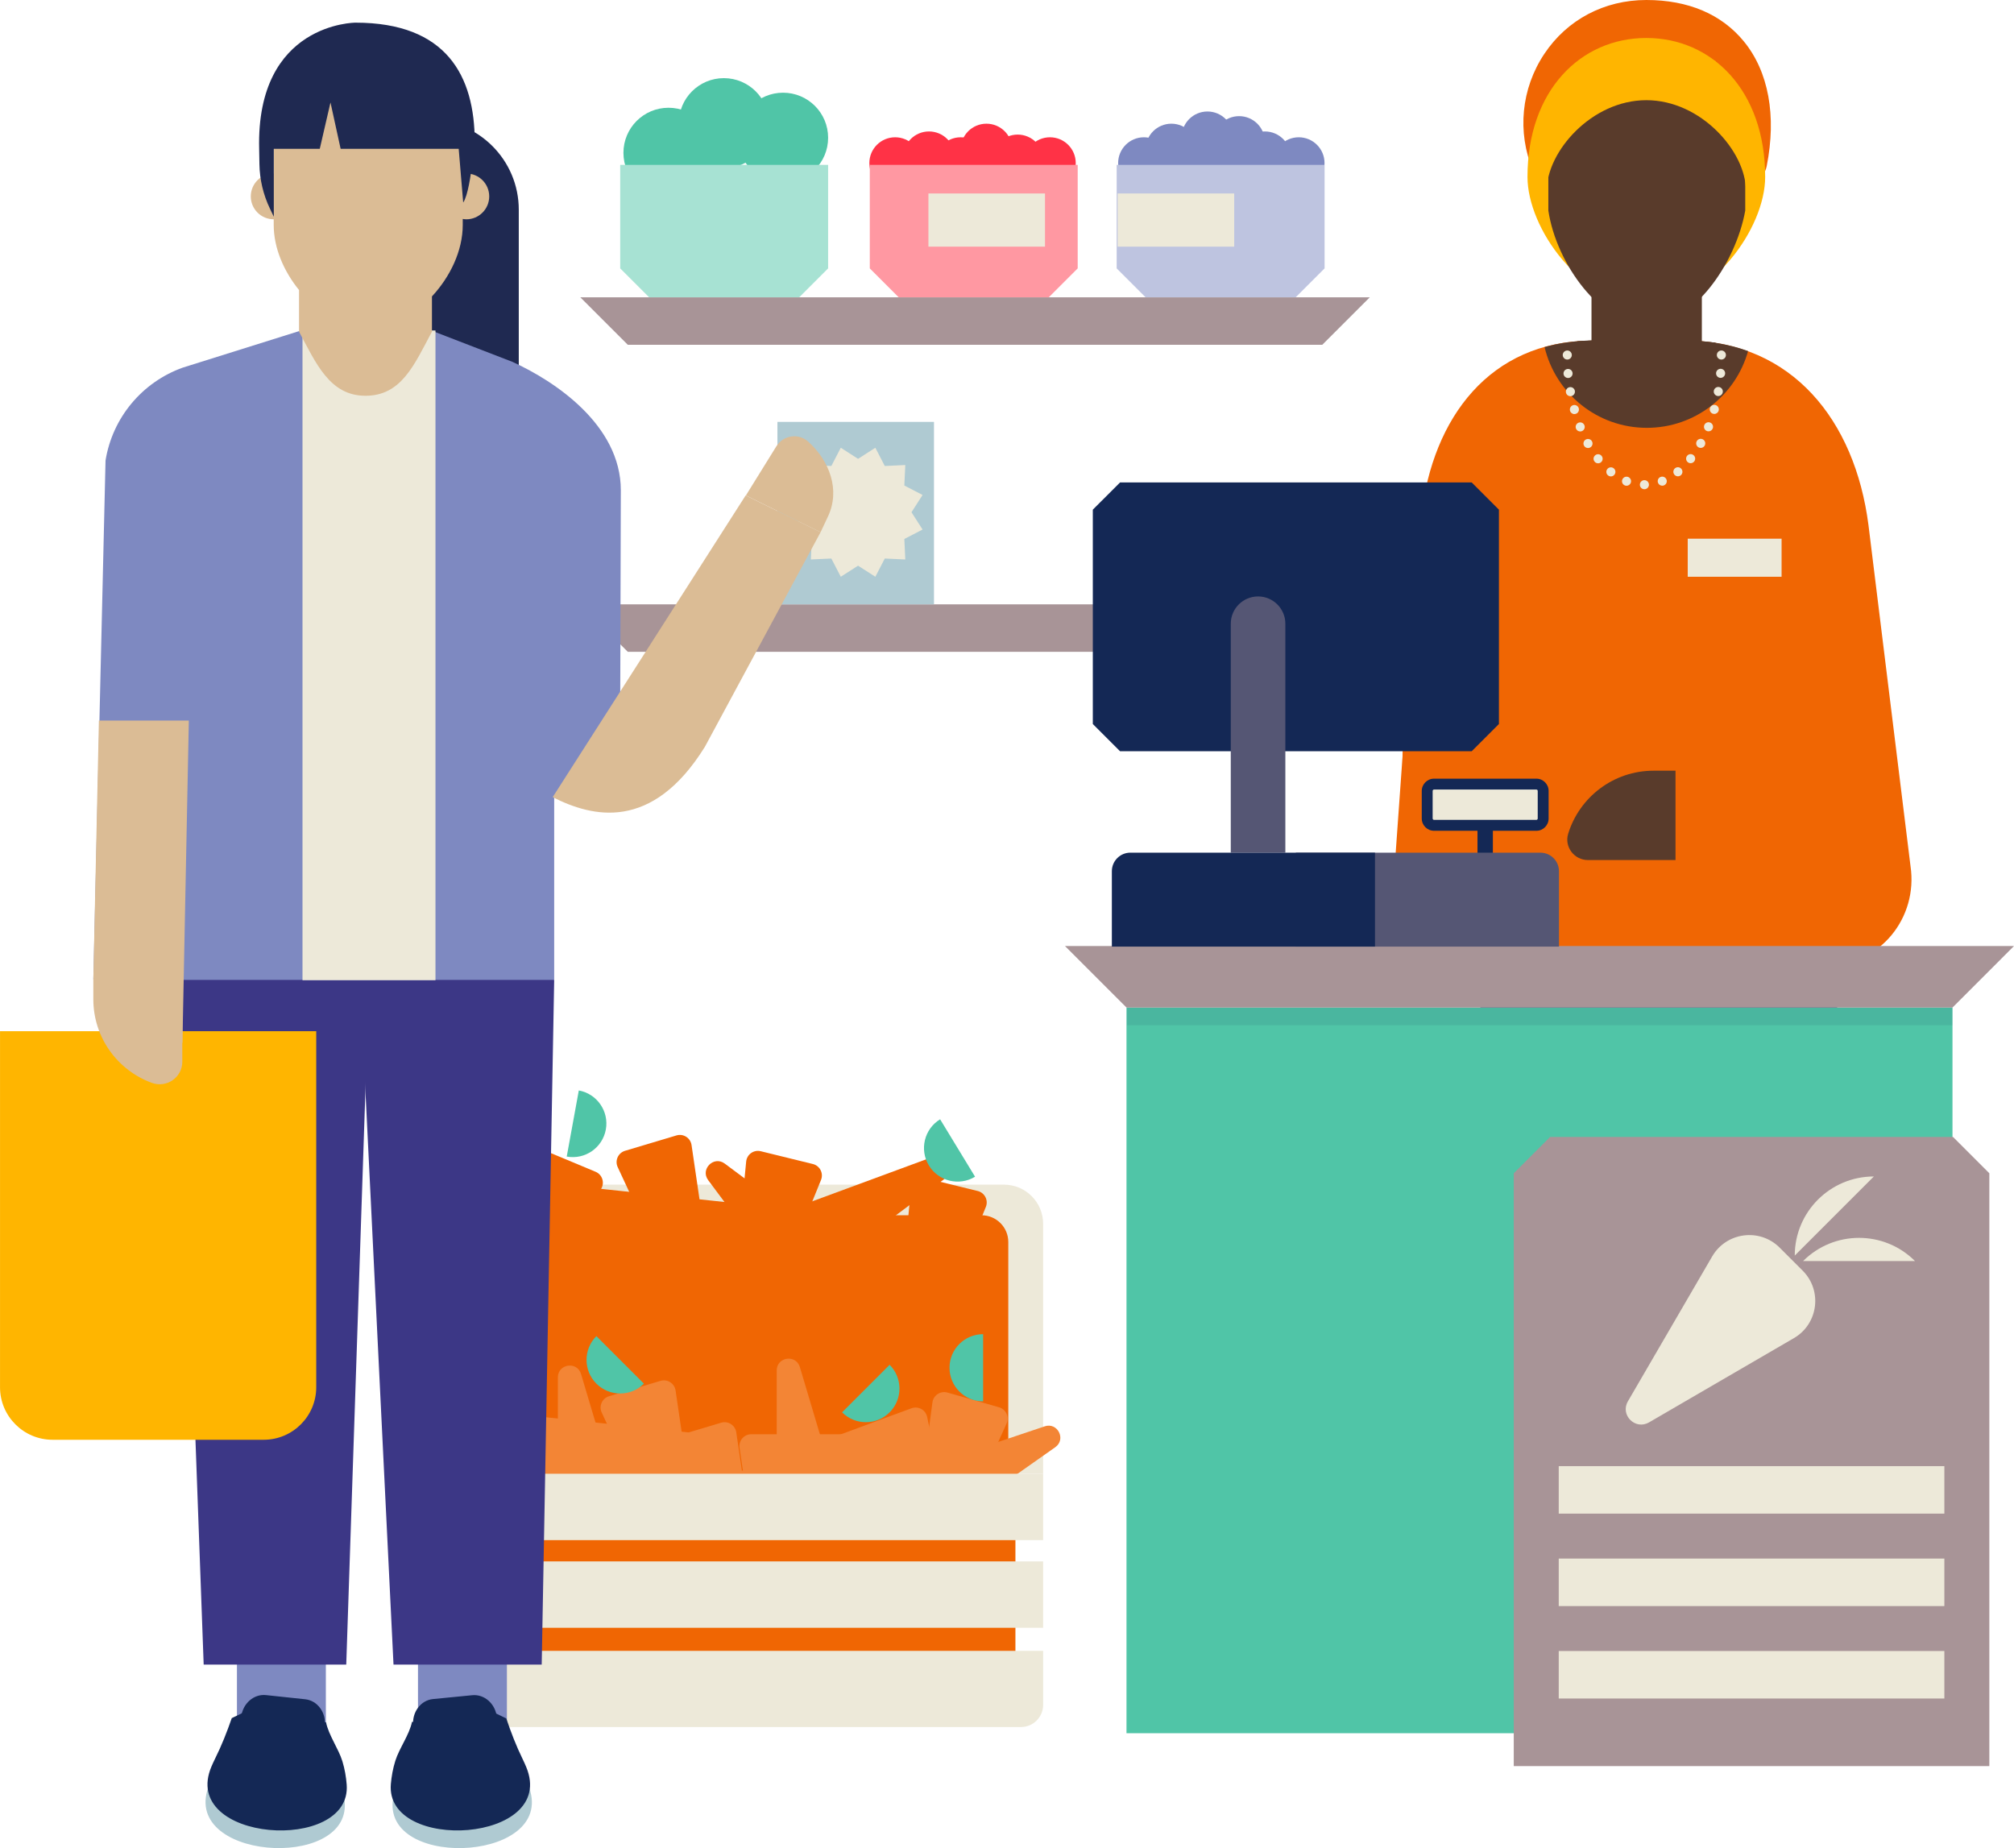 <svg width="340" height="312" viewBox="0 0 340 312" fill="none" xmlns="http://www.w3.org/2000/svg">
<g clip-path="url(#clip0_306_12358)">
<path d="M112.856 33.406C117.058 33.406 120.464 30 120.464 25.798C120.464 21.597 117.058 18.191 112.856 18.191C108.654 18.191 105.248 21.597 105.248 25.798C105.248 30 108.654 33.406 112.856 33.406Z" fill="#50C5A7"/>
<path d="M122.199 28.407C126.401 28.407 129.807 25.001 129.807 20.799C129.807 16.598 126.401 13.192 122.199 13.192C117.997 13.192 114.591 16.598 114.591 20.799C114.591 25.001 117.997 28.407 122.199 28.407Z" fill="#50C5A7"/>
<path d="M132.195 30.865C136.397 30.865 139.803 27.459 139.803 23.257C139.803 19.056 136.397 15.65 132.195 15.65C127.993 15.65 124.587 19.056 124.587 23.257C124.587 27.459 127.993 30.865 132.195 30.865Z" fill="#50C5A7"/>
<path d="M197.75 29.587C200.154 29.587 202.103 27.638 202.103 25.234C202.103 22.83 200.154 20.882 197.75 20.882C195.346 20.882 193.398 22.83 193.398 25.234C193.398 27.638 195.346 29.587 197.75 29.587Z" fill="#7E89C1"/>
<path d="M193.116 31.879C195.52 31.879 197.468 29.931 197.468 27.527C197.468 25.123 195.52 23.175 193.116 23.175C190.712 23.175 188.763 25.123 188.763 27.527C188.763 29.931 190.712 31.879 193.116 31.879Z" fill="#7E89C1"/>
<path d="M209.184 28.312C211.588 28.312 213.537 26.363 213.537 23.959C213.537 21.555 211.588 19.607 209.184 19.607C206.78 19.607 204.831 21.555 204.831 23.959C204.831 26.363 206.78 28.312 209.184 28.312Z" fill="#7E89C1"/>
<path d="M213.537 30.895C215.941 30.895 217.89 28.947 217.89 26.543C217.89 24.139 215.941 22.191 213.537 22.191C211.133 22.191 209.184 24.139 209.184 26.543C209.184 28.947 211.133 30.895 213.537 30.895Z" fill="#7E89C1"/>
<path d="M203.838 27.527C206.242 27.527 208.191 25.578 208.191 23.175C208.191 20.771 206.242 18.822 203.838 18.822C201.434 18.822 199.485 20.771 199.485 23.175C199.485 25.578 201.434 27.527 203.838 27.527Z" fill="#7E89C1"/>
<path d="M203.326 32.664C205.73 32.664 207.679 30.715 207.679 28.311C207.679 25.908 205.73 23.959 203.326 23.959C200.922 23.959 198.974 25.908 198.974 28.311C198.974 30.715 200.922 32.664 203.326 32.664Z" fill="#7E89C1"/>
<path d="M219.254 31.879C221.658 31.879 223.606 29.931 223.606 27.527C223.606 25.123 221.658 23.175 219.254 23.175C216.85 23.175 214.901 25.123 214.901 27.527C214.901 29.931 216.85 31.879 219.254 31.879Z" fill="#7E89C1"/>
<path d="M171.799 31.426C174.203 31.426 176.152 29.477 176.152 27.073C176.152 24.669 174.203 22.721 171.799 22.721C169.395 22.721 167.447 24.669 167.447 27.073C167.447 29.477 169.395 31.426 171.799 31.426Z" fill="#FF3246"/>
<path d="M177.253 31.879C179.657 31.879 181.605 29.931 181.605 27.527C181.605 25.123 179.657 23.175 177.253 23.175C174.849 23.175 172.9 25.123 172.9 27.527C172.9 29.931 174.849 31.879 177.253 31.879Z" fill="#FF3246"/>
<path d="M162.18 31.879C164.584 31.879 166.533 29.931 166.533 27.527C166.533 25.123 164.584 23.175 162.18 23.175C159.776 23.175 157.828 25.123 157.828 27.527C157.828 29.931 159.776 31.879 162.18 31.879Z" fill="#FF3246"/>
<path d="M156.831 30.895C159.235 30.895 161.184 28.947 161.184 26.543C161.184 24.139 159.235 22.191 156.831 22.191C154.427 22.191 152.479 24.139 152.479 26.543C152.479 28.947 154.427 30.895 156.831 30.895Z" fill="#FF3246"/>
<path d="M166.53 29.587C168.934 29.587 170.883 27.638 170.883 25.234C170.883 22.83 168.934 20.882 166.53 20.882C164.126 20.882 162.177 22.83 162.177 25.234C162.177 27.638 164.126 29.587 166.53 29.587Z" fill="#FF3246"/>
<path d="M151.114 31.879C153.518 31.879 155.467 29.931 155.467 27.527C155.467 25.123 153.518 23.175 151.114 23.175C148.711 23.175 146.762 25.123 146.762 27.527C146.762 29.931 148.711 31.879 151.114 31.879Z" fill="#FF3246"/>
<path d="M262.321 31.125C260.823 31.125 259.397 30.239 258.784 28.768C256.09 22.301 256.807 14.945 260.712 9.091C264.562 3.313 270.84 0 277.933 0C285.026 0 290.639 2.412 294.385 6.976C298.566 12.067 299.939 19.549 298.253 28.039C297.842 30.114 295.819 31.462 293.75 31.052C291.675 30.641 290.326 28.624 290.737 26.549C291.966 20.352 291.16 15.126 288.463 11.84C286.188 9.069 282.645 7.663 277.933 7.663C273.222 7.663 269.494 9.731 267.088 13.342C264.611 17.06 264.151 21.725 265.859 25.82C266.674 27.772 265.749 30.016 263.796 30.831C263.315 31.03 262.815 31.125 262.325 31.125H262.321Z" fill="#F06603"/>
<path d="M257.868 29.875C257.868 38.478 266.849 51.315 277.93 51.315C289.011 51.315 297.993 38.478 297.993 29.875C297.993 15.264 289.011 6.412 277.93 6.412C266.849 6.412 257.868 15.264 257.868 29.875Z" fill="#FFB500"/>
<path d="M278.013 54.894C285.716 54.894 293.009 44.602 294.63 35.548V24.293C294.63 17.219 288.84 9.296 281.765 9.296L274.255 10.069C267.18 10.069 261.39 14.102 261.39 21.179V35.545C262.741 44.599 270.307 54.891 278.01 54.891" fill="#593B2B"/>
<path d="M232.499 146.235H235.635L235.718 159.647L219.103 159.678C219.091 152.267 225.09 146.25 232.502 146.238" fill="#F9CBBF"/>
<path d="M251.05 177.382L247.283 152.953H312.378L309.077 178.298" fill="#3C3786"/>
<path d="M301.202 261.439H288.398V279.278H301.202V261.439Z" fill="#DBBC95"/>
<path d="M302.229 277.056L301.926 276.185L287.736 277.761C287.359 279.633 286.853 281.466 286.299 283.281C285.958 284.396 285.768 285.54 285.682 286.612C284.898 296.592 309.797 294.934 305.147 284.01C304.988 283.639 304.816 283.259 304.626 282.879C303.691 281.007 302.919 279.045 302.229 277.053" fill="#EDE9D9"/>
<path d="M308.783 162.896L246.774 161.64C238.185 161.64 235.733 131.446 237.14 122.631L239.939 87.117C241.87 70.361 251.624 57.665 268.492 57.509L278.433 57.417L284.726 57.481C302.542 57.668 313.142 70.949 315.428 88.616L322.531 146.229C323.827 154.992 317.31 162.893 308.786 162.893" fill="#F06603"/>
<path d="M266.248 57.607C266.248 57.748 266.248 57.705 266.254 57.846C266.478 64.102 271.619 69.104 277.933 69.104C284.245 69.104 289.388 64.099 289.609 57.84C289.609 57.84 281.581 57.061 277.927 57.061C274.105 57.061 266.245 57.607 266.245 57.607H266.248Z" fill="#593B2B"/>
<path d="M301.947 274.518L300.417 273.785L288.377 275.122C288 276.994 286.571 278.928 286.02 280.743C285.679 281.859 285.489 283.002 285.403 284.075C284.619 294.054 309.518 292.396 304.868 281.472C304.709 281.102 304.537 280.722 304.347 280.341C303.412 278.469 302.64 276.507 301.95 274.515" fill="#FFA0B4"/>
<path d="M288.803 277.917L288.552 275.661C288.337 273.724 289.603 271.992 291.375 271.805L297.015 271.208C298.777 271.021 300.374 272.428 300.589 274.352L300.969 277.785L288.8 277.917H288.803Z" fill="#FFA0B4"/>
<path d="M270.908 261.439H258.104V279.278H270.908V261.439Z" fill="#DBBC95"/>
<path d="M257.932 277.111L258.226 276.237L272.428 277.706C272.82 279.575 273.341 281.405 273.908 283.213C274.258 284.329 274.457 285.466 274.549 286.539C275.407 296.512 250.499 295.044 255.066 284.084C255.222 283.71 255.391 283.33 255.578 282.95C256.497 281.071 257.255 279.1 257.932 277.105" fill="#EDE9D9"/>
<path d="M258.196 274.567L259.719 273.822L271.772 275.067C272.164 276.936 273.605 278.861 274.172 280.672C274.522 281.788 274.721 282.925 274.813 283.998C275.671 293.972 250.762 292.503 255.33 281.543C255.486 281.169 255.654 280.789 255.841 280.409C256.761 278.53 257.518 276.559 258.196 274.564" fill="#FFA0B4"/>
<path d="M271.364 277.868L271.597 275.609C271.796 273.669 270.518 271.949 268.743 271.775L263.097 271.22C261.334 271.045 259.747 272.464 259.547 274.392L259.192 277.825L271.361 277.865L271.364 277.868Z" fill="#FFA0B4"/>
<path d="M268.67 58.784L271.6 61.297C275.276 64.448 280.698 64.448 284.373 61.297L287.304 58.784V47.456H268.673V58.784H268.67Z" fill="#593B2B"/>
<path d="M237.137 122.634L234.448 160.355L259.097 160.276L252.402 127.149L238.967 122.634H237.137Z" fill="#F06603"/>
<path d="M279.159 130.11H282.859V145.196H268.066C265.752 145.196 264.057 142.965 264.737 140.752C266.634 134.588 272.376 130.11 279.159 130.11Z" fill="#593B2B"/>
<path d="M190.173 292.605H329.615V170.093H190.173L190.173 292.605Z" fill="#50C5A7"/>
<g opacity="0.1">
<path d="M190.246 173.081L329.615 173.081V170.093L190.246 170.093V173.081Z" fill="#142855"/>
</g>
<path d="M179.788 159.709L190.173 170.096H329.615L340 159.709H179.788Z" fill="#A89497"/>
<path d="M97.971 50.196L105.987 58.208H223.226L231.242 50.196H97.971Z" fill="#A89497"/>
<path d="M97.971 102.028L105.987 110.043H223.226L231.242 102.028H97.971Z" fill="#A89497"/>
<path d="M223.616 27.834V45.31C221.709 47.217 220.639 48.286 218.729 50.196H193.401C191.494 48.289 190.424 47.22 188.515 45.31V27.834" fill="#BEC4E0"/>
<path d="M181.936 27.834V45.31C180.03 47.217 178.96 48.286 177.05 50.196H151.721C149.815 48.289 148.745 47.22 146.835 45.31V27.834" fill="#FF98A2"/>
<path d="M139.803 27.834V45.31C137.897 47.217 136.827 48.286 134.917 50.196H109.589C107.682 48.289 106.612 47.22 104.702 45.31V27.834" fill="#A7E2D3"/>
<path d="M169.485 199.995H81.381C77.728 199.995 74.766 202.956 74.766 206.61V248.799H176.1V206.61C176.1 202.956 173.139 199.995 169.485 199.995Z" fill="#EDE9D9"/>
<path d="M84.888 205.163H165.702C168.195 205.163 170.218 207.186 170.218 209.678V255.435H80.373V209.678C80.373 207.186 82.396 205.163 84.888 205.163Z" fill="#F06603"/>
<path d="M74.969 239.16L88.208 267.625C88.723 268.728 90.096 269.12 91.114 268.452L98.691 263.487C99.709 262.819 99.899 261.403 99.093 260.492L78.276 236.996C76.75 235.273 73.997 237.076 74.969 239.163V239.16Z" fill="#F38535"/>
<path d="M157.046 268.949L169.926 240.322C170.426 239.212 169.825 237.916 168.654 237.581L159.943 235.096C158.772 234.762 157.576 235.543 157.414 236.751L153.245 267.864C152.938 270.147 156.102 271.048 157.046 268.949Z" fill="#F38535"/>
<path d="M176.361 240.8L146.599 250.789C145.444 251.175 144.904 252.499 145.453 253.584L149.545 261.666C150.094 262.751 151.482 263.098 152.479 262.396L178.148 244.324C180.03 242.997 178.546 240.064 176.361 240.797V240.8Z" fill="#F38535"/>
<path d="M125.237 252.474L156.568 250.473C157.785 250.396 158.646 249.256 158.395 248.067L156.519 239.206C156.267 238.014 155.017 237.324 153.873 237.747L124.419 248.609C122.258 249.406 122.938 252.625 125.237 252.477V252.474Z" fill="#F38535"/>
<path d="M94.179 232.533V263.925C94.179 265.142 95.261 266.077 96.466 265.902L105.432 264.596C106.637 264.422 107.406 263.217 107.057 262.049L98.091 231.966C97.431 229.76 94.179 230.235 94.179 232.536V232.533Z" fill="#F38535"/>
<path d="M86.212 242.568L115.183 254.666C116.308 255.135 117.586 254.497 117.886 253.317L120.136 244.542C120.44 243.362 119.624 242.188 118.414 242.059L87.196 238.737C84.906 238.492 84.091 241.679 86.215 242.565L86.212 242.568Z" fill="#F38535"/>
<path d="M158.223 242.13H126.828C125.611 242.13 124.676 243.212 124.851 244.417L126.157 253.382C126.331 254.586 127.536 255.356 128.704 255.006L158.79 246.041C160.997 245.382 160.522 242.13 158.22 242.13H158.223Z" fill="#F38535"/>
<path d="M118.147 244.085H86.752C85.535 244.085 84.6 245.167 84.775 246.372L86.081 255.337C86.255 256.542 87.46 257.311 88.628 256.962L118.714 247.996C120.921 247.337 120.446 244.085 118.144 244.085H118.147Z" fill="#F38535"/>
<path d="M131.122 231.366V262.758C131.122 263.974 132.204 264.909 133.409 264.734L142.375 263.429C143.58 263.254 144.349 262.049 144 260.882L135.034 230.799C134.375 228.592 131.122 229.067 131.122 231.369V231.366Z" fill="#F38535"/>
<path d="M128.857 272.866L124.296 241.808C124.118 240.604 122.914 239.834 121.749 240.184L113.068 242.78C111.9 243.129 111.314 244.432 111.829 245.535L125.068 274C126.04 276.087 129.191 275.146 128.857 272.869V272.866Z" fill="#F38535"/>
<path d="M118.61 265.801L114.049 234.743C113.871 233.539 112.666 232.769 111.501 233.119L102.82 235.715C101.652 236.064 101.067 237.367 101.582 238.47L114.821 266.935C115.793 269.022 118.944 268.081 118.61 265.804V265.801Z" fill="#F38535"/>
<path d="M93.18 203.759L122.15 215.857C123.275 216.326 124.553 215.688 124.854 214.508L127.104 205.733C127.407 204.553 126.592 203.379 125.381 203.25L94.164 199.928C91.874 199.683 91.059 202.87 93.183 203.756L93.18 203.759Z" fill="#F06603"/>
<path d="M158.29 195.005L128.836 205.868C127.692 206.288 127.19 207.627 127.772 208.697L132.1 216.654C132.683 217.723 134.077 218.027 135.052 217.297L160.179 198.478C162.021 197.099 160.451 194.208 158.29 195.005Z" fill="#F06603"/>
<path d="M119.554 199.235L138.317 224.402C139.043 225.38 140.469 225.481 141.33 224.62L147.737 218.214C148.598 217.352 148.494 215.927 147.519 215.201L122.349 196.44C120.504 195.064 118.178 197.39 119.554 199.235Z" fill="#F06603"/>
<path d="M126.788 228.288L138.602 199.204C139.062 198.077 138.412 196.805 137.229 196.513L128.431 194.353C127.248 194.061 126.083 194.889 125.967 196.1L122.95 227.344C122.73 229.637 125.924 230.422 126.788 228.288Z" fill="#F06603"/>
<path d="M154.615 232.843L166.429 203.759C166.889 202.631 166.239 201.359 165.056 201.068L156.258 198.907C155.075 198.616 153.91 199.443 153.794 200.654L150.777 231.899C150.557 234.192 153.751 234.976 154.615 232.843Z" fill="#F06603"/>
<path d="M121.307 224.368L116.746 193.31C116.568 192.106 115.364 191.337 114.199 191.686L105.518 194.282C104.35 194.631 103.764 195.934 104.279 197.037L117.519 225.502C118.49 227.59 121.641 226.649 121.307 224.371V224.368Z" fill="#F06603"/>
<path d="M85.339 227.611L101.49 200.694C102.115 199.649 101.671 198.294 100.546 197.822L92.187 194.331C91.062 193.862 89.783 194.5 89.483 195.68L81.691 226.088C81.121 228.319 84.152 229.585 85.339 227.611Z" fill="#F06603"/>
<path d="M150.183 230.409C152.399 232.625 152.399 236.218 150.183 238.434C147.966 240.65 144.374 240.65 142.158 238.434" fill="#50C5A7"/>
<path d="M165.969 236.582C162.836 236.582 160.295 234.041 160.295 230.909C160.295 227.776 162.836 225.236 165.969 225.236" fill="#50C5A7"/>
<path d="M108.706 233.591C106.489 235.807 102.897 235.807 100.681 233.591C98.464 231.375 98.464 227.783 100.681 225.567" fill="#50C5A7"/>
<path d="M171.422 251.724H74.794V287.057H171.422V251.724Z" fill="#F06603"/>
<path d="M172.357 291.562H78.515C76.449 291.562 74.769 289.883 74.769 287.817V278.696H176.103V287.817C176.103 289.883 174.423 291.562 172.357 291.562Z" fill="#EDE9D9"/>
<path d="M176.1 263.6H74.766V274.806H176.1V263.6Z" fill="#EDE9D9"/>
<path d="M176.1 248.802H74.766V260.008H176.1V248.802Z" fill="#EDE9D9"/>
<path d="M261.681 191.943H329.707C332.101 194.337 333.443 195.68 335.837 198.074V298.158H255.55V198.074C257.944 195.68 259.287 194.337 261.681 191.943Z" fill="#A89497"/>
<path d="M328.244 247.518H263.143V255.536H328.244V247.518Z" fill="#EDE9D9"/>
<path d="M328.244 263.122H263.143V271.14H328.244V263.122Z" fill="#EDE9D9"/>
<path d="M328.244 278.729H263.143V286.747H328.244V278.729Z" fill="#EDE9D9"/>
<path d="M278.378 240.135L302.842 225.907C306.956 223.516 307.688 217.876 304.323 214.511L300.445 210.634C297.079 207.268 291.442 208.004 289.048 212.114L274.819 236.576C273.476 238.884 276.066 241.474 278.375 240.132L278.378 240.135Z" fill="#EDE9D9"/>
<path d="M302.989 211.967C302.989 204.593 308.967 198.616 316.342 198.616L302.989 211.967Z" fill="#EDE9D9"/>
<path d="M304.399 212.89C309.613 207.676 318.068 207.676 323.282 212.89H304.399Z" fill="#EDE9D9"/>
<path d="M97.713 184.094C100.797 184.658 102.839 187.612 102.275 190.693C101.711 193.776 98.756 195.818 95.675 195.254" fill="#50C5A7"/>
<path d="M164.608 198.656C161.932 200.283 158.441 199.434 156.813 196.759C155.185 194.083 156.034 190.592 158.71 188.964" fill="#50C5A7"/>
<path d="M249.426 144.448H252.025V139.335H249.426V144.448Z" fill="#142855"/>
<path d="M242.09 139.335H259.363C260 139.335 260.516 138.819 260.516 138.183V133.524C260.516 132.888 260 132.372 259.363 132.372H242.09C241.454 132.372 240.938 132.888 240.938 133.524V138.183C240.938 138.819 241.454 139.335 242.09 139.335Z" fill="#EDE9D9"/>
<path d="M259.363 140.255H242.09C240.947 140.255 240.018 139.326 240.018 138.183V133.527C240.018 132.384 240.947 131.455 242.09 131.455H259.363C260.507 131.455 261.436 132.384 261.436 133.527V138.183C261.436 139.326 260.507 140.255 259.363 140.255ZM242.09 133.291C241.962 133.291 241.857 133.395 241.857 133.524V138.18C241.857 138.309 241.962 138.413 242.09 138.413H259.363C259.492 138.413 259.596 138.309 259.596 138.18V133.524C259.596 133.395 259.492 133.291 259.363 133.291H242.09Z" fill="#142855"/>
<path d="M248.448 81.447H189.085C187.288 83.243 186.283 84.248 184.487 86.044V122.23C186.283 124.026 187.288 125.031 189.085 126.827H248.448C250.244 125.031 251.25 124.026 253.046 122.23V86.044C251.25 84.248 250.244 83.243 248.448 81.447Z" fill="#142855"/>
<path d="M216.988 143.948H207.777V105.298C207.777 102.758 209.84 100.692 212.384 100.692C214.925 100.692 216.991 102.754 216.991 105.298V143.948H216.988Z" fill="#555674"/>
<path d="M263.186 159.81H218.766V143.951H260.059C261.782 143.951 263.183 145.352 263.183 147.075V159.81H263.186Z" fill="#555674"/>
<path d="M190.829 143.948H232.122V159.807H187.702V147.071C187.702 145.349 189.103 143.948 190.826 143.948H190.829Z" fill="#142855"/>
<path d="M294.731 32.097C294.731 25.642 287.209 16.913 277.93 16.913C268.651 16.913 261.129 25.642 261.129 32.097V18.295L265.047 11.509L278.353 8.058L289.545 10.243L294.728 18.31V32.094L294.731 32.097Z" fill="#FFB500"/>
<path d="M208.356 32.661H188.677V41.641H208.356V32.661Z" fill="#EDE9D9"/>
<path d="M176.416 32.661H156.736V41.641H176.416V32.661Z" fill="#EDE9D9"/>
<path d="M157.674 71.225H131.245V102.028H157.674V71.225Z" fill="#AFCAD2"/>
<path d="M144.858 77.462L147.776 75.589L149.367 78.67L152.831 78.507L152.669 81.971L155.749 83.561L153.876 86.479L155.749 89.397L152.669 90.991L152.831 94.451L149.367 94.292L147.776 97.369L144.858 95.5L141.94 97.369L140.346 94.292L136.885 94.451L137.045 90.991L133.967 89.397L135.837 86.479L133.967 83.561L137.045 81.971L136.885 78.507L140.346 78.67L141.94 75.589L144.858 77.462Z" fill="#EDE9D9"/>
<path d="M278.019 72.227C286.161 72.227 293.018 66.744 295.108 59.271C292.003 58.146 288.564 57.524 284.806 57.484L278.513 57.42L268.572 57.512C265.767 57.536 263.158 57.913 260.752 58.594C262.607 66.413 269.635 72.227 278.022 72.227H278.019Z" fill="#593B2B"/>
<path d="M290.599 60.699C290.397 60.699 290.201 60.62 290.06 60.476C290.023 60.442 289.992 60.402 289.962 60.359C289.934 60.319 289.913 60.273 289.891 60.227C289.873 60.181 289.857 60.136 289.848 60.086C289.839 60.034 289.833 59.985 289.833 59.936C289.833 59.884 289.839 59.835 289.848 59.786C289.857 59.737 289.873 59.688 289.891 59.642C289.913 59.596 289.934 59.55 289.962 59.51C289.989 59.467 290.023 59.428 290.057 59.394C290.093 59.357 290.133 59.326 290.173 59.299C290.216 59.271 290.259 59.247 290.308 59.228C290.354 59.21 290.4 59.194 290.449 59.185C290.7 59.133 290.964 59.216 291.142 59.394C291.175 59.428 291.209 59.467 291.237 59.51C291.264 59.55 291.289 59.596 291.307 59.642C291.326 59.688 291.341 59.737 291.35 59.786C291.359 59.835 291.365 59.884 291.365 59.936C291.365 59.985 291.359 60.034 291.35 60.086C291.341 60.136 291.326 60.181 291.307 60.227C291.289 60.273 291.264 60.319 291.237 60.359C291.209 60.402 291.175 60.442 291.142 60.476C291.105 60.513 291.068 60.543 291.025 60.571C290.982 60.598 290.939 60.623 290.893 60.641C290.847 60.663 290.798 60.675 290.749 60.687C290.7 60.696 290.648 60.699 290.599 60.699Z" fill="#EDE9D9"/>
<path d="M276.839 81.83C276.839 81.407 277.179 81.063 277.602 81.06C278.025 81.06 278.369 81.403 278.372 81.826C278.372 82.249 278.028 82.593 277.605 82.593C277.182 82.593 276.839 82.252 276.839 81.83ZM274.307 81.952C273.912 81.796 273.721 81.351 273.878 80.959C274.034 80.564 274.479 80.374 274.871 80.527C275.263 80.686 275.456 81.131 275.3 81.523C275.181 81.823 274.892 82.007 274.589 82.007C274.494 82.007 274.399 81.989 274.307 81.952ZM279.907 81.517C279.751 81.125 279.941 80.677 280.333 80.521C280.726 80.365 281.17 80.555 281.33 80.947C281.486 81.339 281.296 81.784 280.904 81.943C280.809 81.98 280.713 81.998 280.618 81.998C280.315 81.998 280.027 81.817 279.907 81.517ZM271.462 80.254C271.134 79.99 271.085 79.506 271.352 79.178C271.619 78.85 272.103 78.798 272.431 79.065C272.759 79.335 272.808 79.816 272.541 80.144C272.391 80.331 272.17 80.429 271.947 80.429C271.778 80.429 271.606 80.371 271.465 80.254H271.462ZM282.666 80.132C282.399 79.804 282.445 79.319 282.776 79.053C283.104 78.783 283.586 78.832 283.852 79.163C284.122 79.488 284.073 79.972 283.745 80.239C283.601 80.355 283.429 80.413 283.261 80.413C283.037 80.413 282.816 80.315 282.666 80.132ZM269.188 77.925C268.924 77.594 268.979 77.112 269.314 76.849C269.645 76.585 270.126 76.644 270.389 76.975C270.653 77.306 270.595 77.79 270.264 78.05C270.123 78.164 269.954 78.216 269.789 78.216C269.562 78.216 269.338 78.118 269.188 77.925ZM284.938 78.032C284.603 77.772 284.548 77.287 284.809 76.956C285.069 76.625 285.551 76.567 285.885 76.831C286.216 77.091 286.274 77.572 286.01 77.906C285.86 78.096 285.636 78.198 285.41 78.198C285.241 78.198 285.075 78.142 284.934 78.032H284.938ZM267.413 75.243C267.208 74.875 267.343 74.406 267.71 74.204C268.081 73.995 268.547 74.13 268.753 74.501C268.958 74.872 268.826 75.338 268.455 75.543C268.339 75.608 268.21 75.638 268.084 75.638C267.815 75.638 267.554 75.497 267.413 75.243ZM286.743 75.522C286.372 75.316 286.237 74.85 286.443 74.48C286.648 74.109 287.114 73.974 287.485 74.179C287.856 74.385 287.991 74.85 287.785 75.221C287.644 75.473 287.384 75.617 287.114 75.617C286.988 75.617 286.859 75.586 286.743 75.522ZM266.055 72.356C265.899 71.963 266.089 71.516 266.484 71.362C266.877 71.206 267.321 71.396 267.477 71.792C267.634 72.184 267.444 72.628 267.048 72.785C266.956 72.822 266.861 72.84 266.766 72.84C266.463 72.84 266.175 72.656 266.055 72.356ZM288.147 72.763C287.751 72.607 287.561 72.162 287.715 71.77C287.871 71.375 288.315 71.182 288.711 71.338C289.103 71.494 289.296 71.939 289.14 72.334C289.021 72.635 288.732 72.818 288.426 72.818C288.334 72.818 288.239 72.8 288.147 72.763ZM265.05 69.343C264.936 68.935 265.175 68.512 265.583 68.399C265.991 68.288 266.414 68.527 266.527 68.935C266.637 69.343 266.398 69.766 265.991 69.876C265.923 69.897 265.853 69.907 265.785 69.907C265.451 69.907 265.142 69.683 265.05 69.343ZM289.201 69.855C288.794 69.741 288.552 69.321 288.665 68.91C288.778 68.503 289.198 68.264 289.606 68.377C290.014 68.487 290.256 68.91 290.142 69.318C290.05 69.658 289.741 69.882 289.407 69.882C289.336 69.882 289.269 69.873 289.201 69.855ZM264.357 66.25C264.283 65.833 264.562 65.438 264.979 65.364C265.396 65.291 265.795 65.57 265.865 65.987C265.939 66.403 265.66 66.802 265.243 66.875C265.2 66.882 265.154 66.885 265.111 66.885C264.746 66.885 264.421 66.624 264.357 66.25ZM289.946 66.851C289.529 66.777 289.25 66.382 289.324 65.965C289.394 65.548 289.793 65.269 290.21 65.34C290.627 65.413 290.906 65.809 290.832 66.226C290.768 66.6 290.443 66.863 290.078 66.863C290.035 66.863 289.989 66.857 289.946 66.851ZM263.952 63.115C263.915 62.695 264.228 62.321 264.651 62.287C265.074 62.25 265.442 62.563 265.479 62.986C265.516 63.409 265.203 63.777 264.78 63.813C264.758 63.813 264.737 63.813 264.716 63.813C264.323 63.813 263.986 63.513 263.952 63.111V63.115ZM290.406 63.792C289.986 63.755 289.67 63.384 289.707 62.961C289.744 62.541 290.115 62.229 290.535 62.263C290.958 62.299 291.27 62.67 291.234 63.09C291.197 63.492 290.863 63.792 290.467 63.792H290.403H290.406Z" fill="#EDE9D9"/>
<path d="M264.584 60.699C264.384 60.699 264.185 60.62 264.044 60.476C264.007 60.442 263.977 60.402 263.949 60.359C263.922 60.319 263.897 60.273 263.879 60.227C263.857 60.181 263.845 60.136 263.833 60.086C263.824 60.034 263.817 59.985 263.817 59.936C263.817 59.884 263.824 59.835 263.833 59.786C263.845 59.737 263.857 59.688 263.879 59.642C263.897 59.596 263.922 59.55 263.949 59.51C263.977 59.467 264.007 59.428 264.044 59.394C264.222 59.216 264.486 59.133 264.734 59.185C264.783 59.194 264.832 59.21 264.878 59.228C264.924 59.247 264.97 59.271 265.01 59.299C265.053 59.326 265.093 59.357 265.126 59.394C265.163 59.428 265.194 59.467 265.221 59.51C265.249 59.55 265.273 59.596 265.292 59.642C265.31 59.688 265.326 59.737 265.338 59.786C265.347 59.835 265.35 59.884 265.35 59.936C265.35 59.985 265.35 60.034 265.338 60.086C265.326 60.136 265.31 60.181 265.292 60.227C265.273 60.273 265.249 60.319 265.221 60.359C265.194 60.402 265.163 60.442 265.126 60.476C265.093 60.513 265.053 60.543 265.01 60.571C264.97 60.598 264.924 60.623 264.878 60.641C264.832 60.663 264.783 60.675 264.734 60.687C264.685 60.696 264.636 60.699 264.584 60.699Z" fill="#EDE9D9"/>
<path d="M300.764 90.942H284.919V97.369H300.764V90.942Z" fill="#EDE9D9"/>
<path d="M57.184 35.404C57.184 27.012 63.989 20.208 72.382 20.208C80.774 20.208 87.579 27.012 87.579 35.404V63.397H63.115L57.181 35.404H57.184Z" fill="#1F2951"/>
<path d="M55.01 274.723H39.999V295.639H55.01V274.723Z" fill="#7E89C1"/>
<path d="M38.798 293.034L39.15 292.013L55.792 293.861C56.233 296.056 56.828 298.204 57.478 300.332C57.877 301.64 58.1 302.98 58.198 304.239C59.118 315.942 29.924 313.995 35.377 301.19C35.564 300.754 35.766 300.31 35.987 299.866C37.084 297.671 37.989 295.369 38.798 293.034Z" fill="#AFCAD2"/>
<path d="M39.129 290.055L40.922 289.193L55.041 290.76C55.482 292.954 57.159 295.225 57.806 297.352C58.204 298.661 58.428 299.998 58.526 301.26C59.446 312.963 30.252 311.016 35.705 298.211C35.892 297.775 36.094 297.331 36.315 296.887C37.412 294.692 38.317 292.39 39.126 290.055" fill="#142855"/>
<path d="M54.538 294.039L54.833 291.394C55.084 289.12 53.6 287.094 51.522 286.873L44.907 286.171C42.841 285.95 40.968 287.599 40.717 289.858L40.269 293.883L54.538 294.039Z" fill="#142855"/>
<path d="M85.575 274.723H70.564V295.639H85.575V274.723Z" fill="#7E89C1"/>
<path d="M85.777 293.095L85.431 292.074L68.777 293.794C68.317 295.985 67.707 298.131 67.042 300.255C66.634 301.561 66.398 302.897 66.291 304.157C65.282 315.853 94.492 314.127 89.137 301.279C88.953 300.84 88.754 300.396 88.536 299.948C87.457 297.745 86.568 295.437 85.777 293.095Z" fill="#AFCAD2"/>
<path d="M85.471 290.116L83.683 289.242L69.552 290.701C69.093 292.893 67.4 295.149 66.735 297.273C66.328 298.578 66.091 299.915 65.984 301.174C64.976 312.87 94.185 311.145 88.83 298.296C88.646 297.858 88.447 297.414 88.229 296.966C87.15 294.762 86.261 292.454 85.471 290.113" fill="#142855"/>
<path d="M70.027 293.984L69.755 291.336C69.519 289.061 71.021 287.045 73.099 286.839L79.72 286.19C81.786 285.987 83.647 287.648 83.88 289.91L84.296 293.938L70.027 293.984Z" fill="#142855"/>
<path d="M15.759 165.342L17.816 77.744C18.98 70.538 23.971 64.534 30.84 62.067L50.854 55.786L62.628 56.831L73.292 55.986L86.497 61.086C93.557 64.283 104.807 71.703 104.807 82.771L104.669 130.652L89.67 135.679L91.396 165.468L56.2 165.428L30.16 165.477" fill="#7E89C1"/>
<path d="M58.453 281.025H34.384L29.534 148.292H62.885L58.453 281.025Z" fill="#3C3786"/>
<path d="M91.451 281.025H66.432L59.933 148.292L93.557 165.431L91.451 281.025Z" fill="#3C3786"/>
<path d="M93.557 165.431H31.227C27.793 165.431 25.007 162.648 25.007 159.212V133.353C25.007 129.92 27.79 127.134 31.227 127.134H93.557V165.431Z" fill="#7E89C1"/>
<path d="M139.773 87.203L138.528 89.851L125.918 83.644L131.067 75.341C132.22 73.484 134.776 73.079 136.407 74.532C140.049 77.778 141.891 82.728 139.773 87.203Z" fill="#DBBC95"/>
<path d="M93.305 134.576L125.884 83.632L138.528 89.851L119.002 126.07C110.061 140.476 99.969 137.959 93.309 134.576" fill="#DBBC95"/>
<path d="M73.516 55.79H51.068V165.48H73.516V55.79Z" fill="#EDE9D9"/>
<path d="M46.207 29.286V23.178C46.207 16.383 51.767 10.826 58.56 10.826H65.767C72.562 10.826 78.12 19.374 78.12 26.166V29.348C78.316 29.317 78.515 29.289 78.721 29.289C80.857 29.289 82.589 31.021 82.589 33.157C82.589 35.294 80.857 37.025 78.721 37.025C78.515 37.025 78.319 36.995 78.12 36.964V37.969C78.12 42.352 75.983 46.745 72.921 50.042V55.768C72.921 55.906 72.976 55.878 72.915 55.998C69.92 61.601 67.762 66.814 61.699 66.814C55.636 66.814 53.346 61.291 50.483 55.992V48.964C47.926 45.819 46.207 41.893 46.207 37.966V37.022C44.07 37.022 42.338 35.291 42.338 33.154C42.338 31.018 44.07 29.286 46.207 29.286Z" fill="#DBBC95"/>
<path d="M43.751 25.133L43.797 27.72C43.84 30.31 44.441 32.86 45.56 35.199L46.222 36.584V25.244C46.222 21.412 46.832 20.523 48.322 18.255C49.677 16.189 52.999 15.828 55.47 15.828H68.979C70.91 15.828 73.638 16.925 74.993 18.295C77.087 20.413 77.197 22.139 77.439 25.17L78.197 34.196C78.997 33.038 79.502 29.363 79.665 27.965L80.143 23.95C80.143 12.836 75.398 3.825 60.016 3.825C60.016 3.825 43.227 3.825 43.751 25.127V25.133Z" fill="#1F2951"/>
<path d="M44.515 243.065H8.874C3.979 243.065 0.003 239.089 0.003 234.195L0.003 174.087H53.386L53.386 234.195C53.386 239.089 49.41 243.065 44.515 243.065Z" fill="#FFB500"/>
<path d="M30.776 179.245C30.776 181.903 28.124 183.72 25.629 182.81C19.869 180.707 15.756 175.181 15.756 168.695V165.186L30.776 165.122V179.245Z" fill="#DBBC95"/>
<path d="M79.085 25.124H44.45L49.159 15.8L59.639 9.468L76.253 15.8L79.085 25.124Z" fill="#1F2951"/>
<path d="M53.367 27.794L55.792 17.296L58.088 27.794H53.367Z" fill="#DBBC95"/>
<path d="M31.879 121.65H16.694L15.759 165.186L30.797 176.064L31.879 121.65Z" fill="#DBBC95"/>
</g>
<defs>
<clipPath id="clip0_306_12358">
<rect width="340" height="312" fill="white"/>
</clipPath>
</defs>
</svg>
